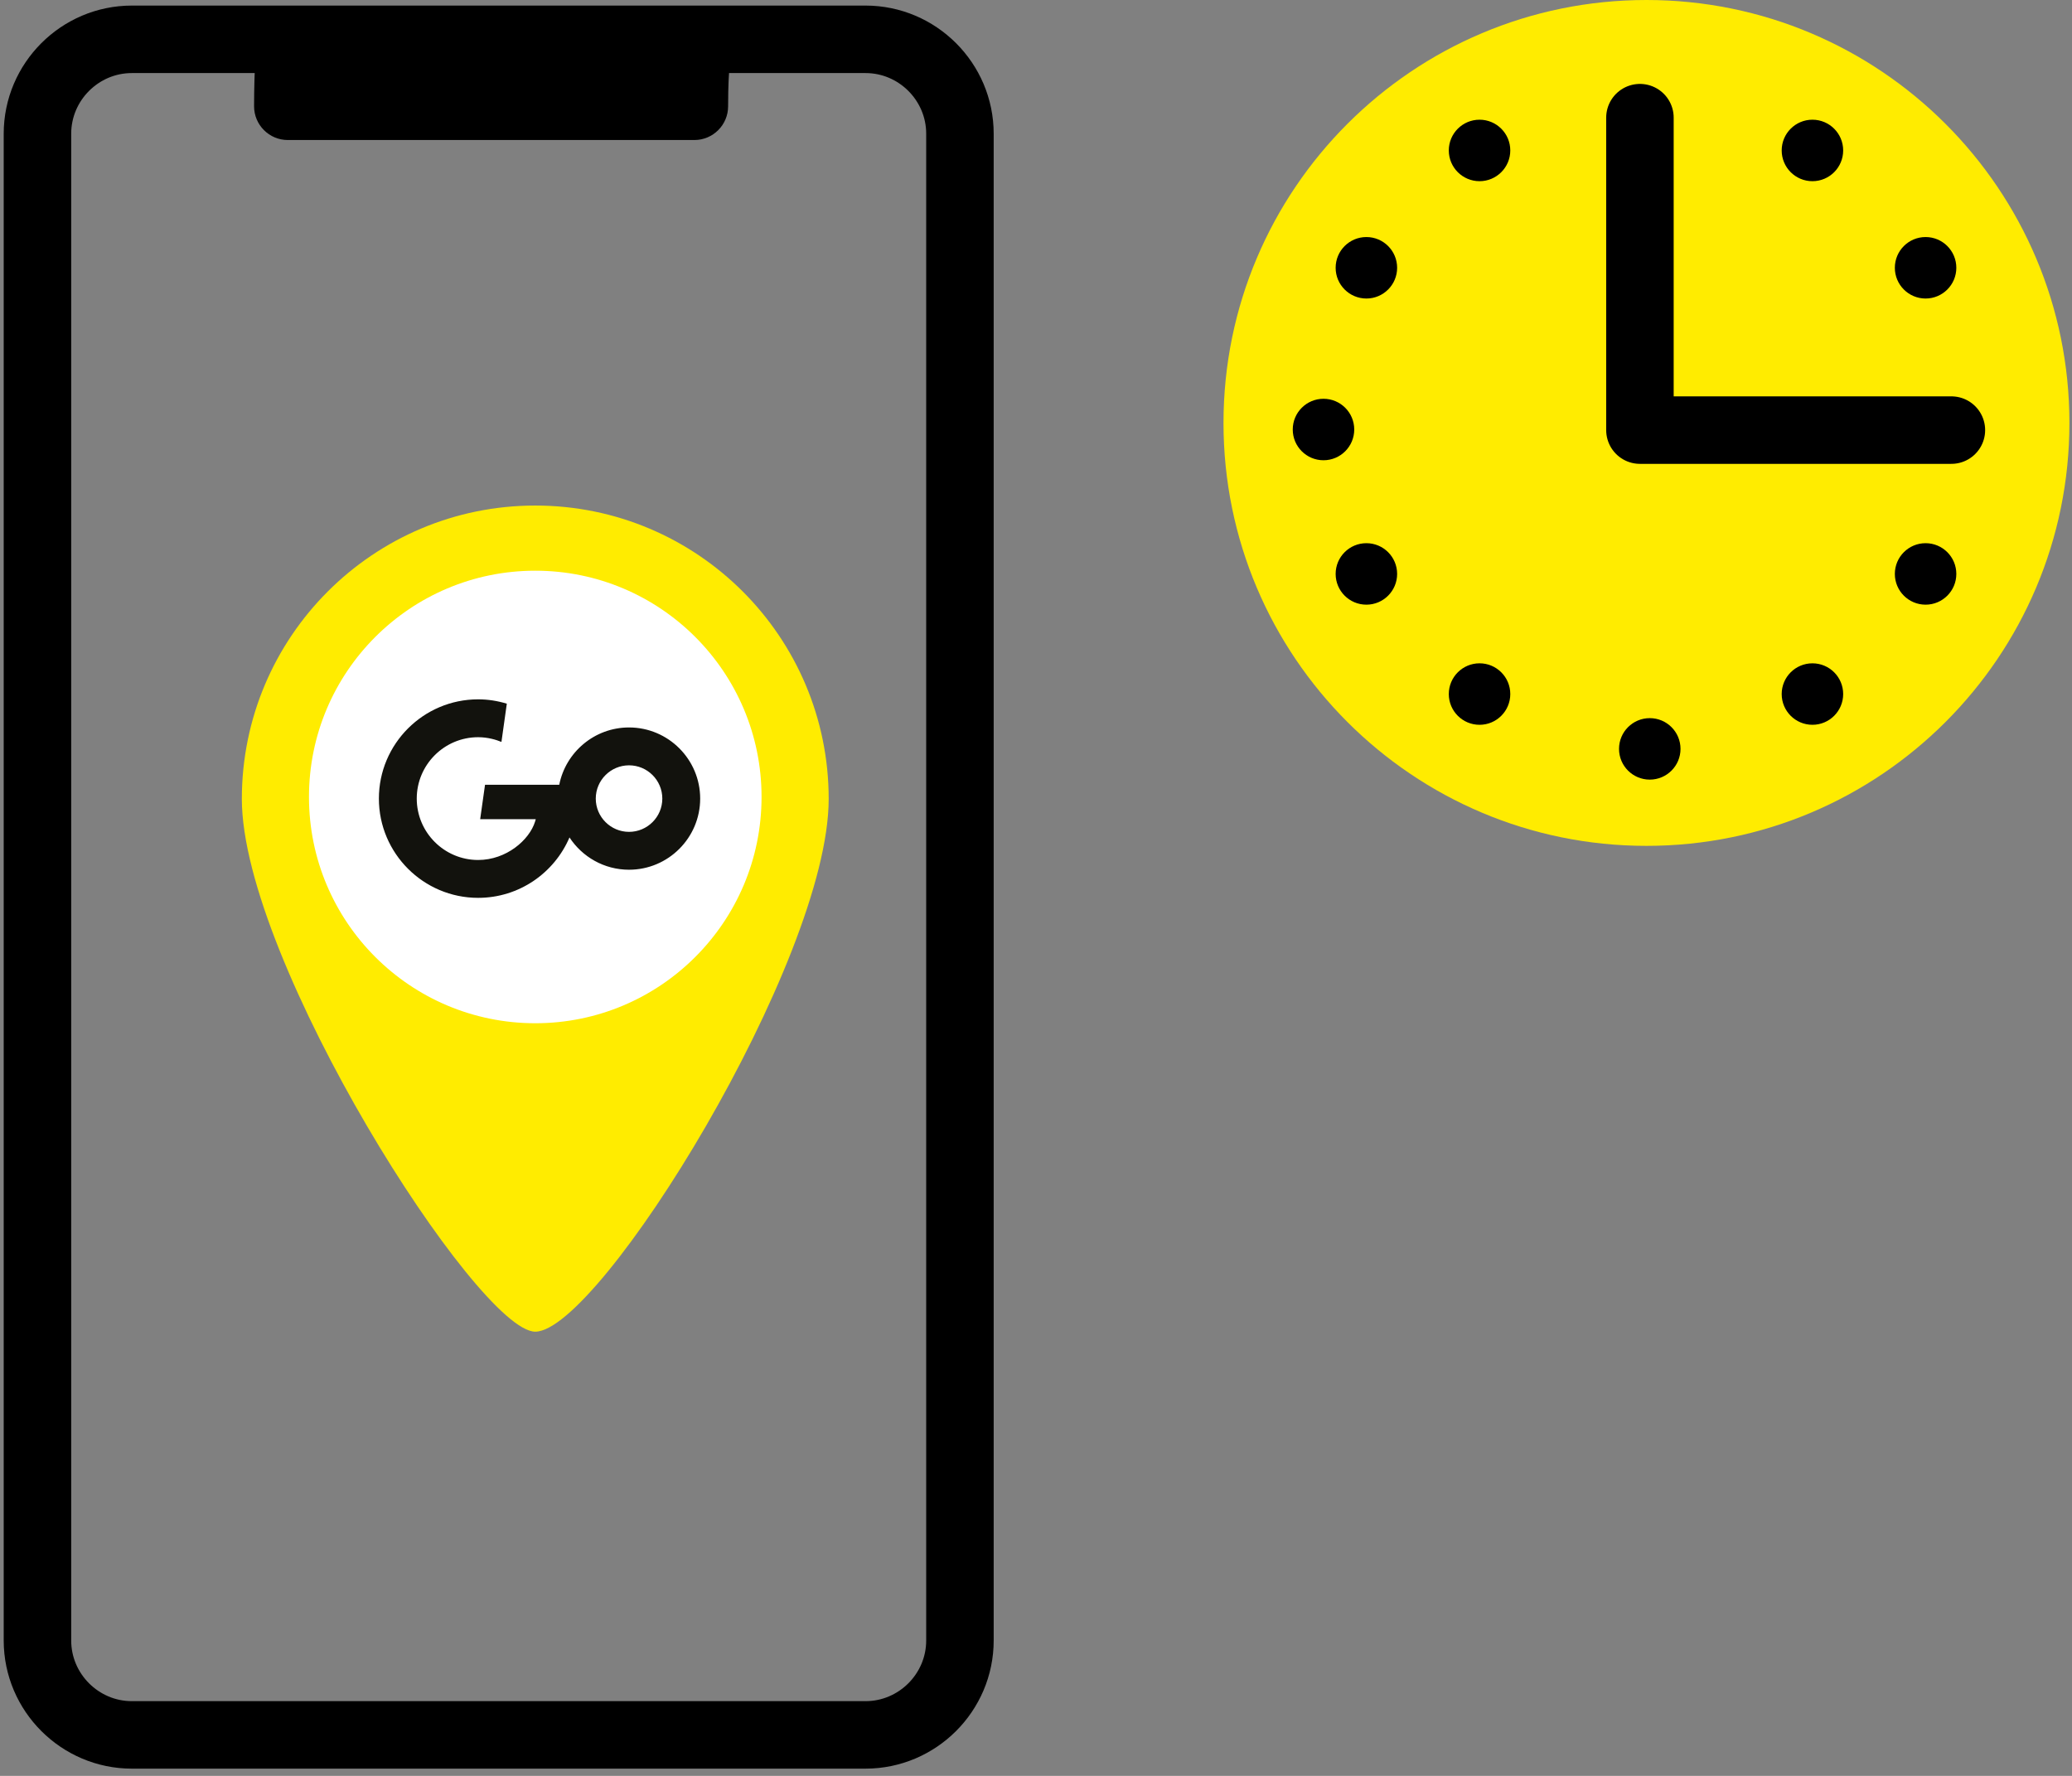 <?xml version="1.0" encoding="UTF-8"?>
<svg xmlns="http://www.w3.org/2000/svg" xmlns:xlink="http://www.w3.org/1999/xlink" width="224px" height="192px" viewBox="0 0 224 192" version="1.1">
  <rect x="0" y="0" width="224" height="192" fill="#808080" stroke="none"/>
  <title>Step_2</title>
  <desc>Created with Sketch.</desc>
  <g id="Page-1" stroke="none" stroke-width="1" fill="none" fill-rule="evenodd">
    <g id="Step_2" transform="translate(4, 0)">
      <path d="M99.777,124.126 L99.777,177.365 C99.777,182.977 95.185,187.569 89.573,187.569 L10.253,187.569 C4.641,187.569 0.049,182.977 0.049,177.365 L0.049,14.456 C0.049,8.843 4.641,4.251 10.253,4.251 L89.573,4.251 C95.185,4.251 99.777,8.843 99.777,14.456 L99.777,124.126" id="Stroke-1" stroke="#000000" stroke-width="7.297" stroke-linecap="round" stroke-linejoin="round"></path>
      <path d="M71.066,15.139 L27.116,15.139 C25.101,15.139 23.468,13.505 23.468,11.49 C23.468,9.475 23.542,7.591 23.542,7.842 L74.817,7.842 C74.817,7.842 74.715,9.141 74.715,11.49 C74.715,13.505 73.081,15.139 71.066,15.139" id="Fill-3" fill="#000000"></path>
      <path d="M85.588,86.379 C85.588,103.898 60.778,143.974 53.866,143.974 C47.664,143.974 22.145,103.898 22.145,86.379 C22.145,68.859 36.347,54.657 53.866,54.657 C71.386,54.657 85.588,68.859 85.588,86.379" id="Fill-5" fill="#FFEC00"></path>
      <path d="M78.33,86.165 C78.33,99.676 67.377,110.628 53.867,110.628 C40.356,110.628 29.403,99.676 29.403,86.165 C29.403,72.654 40.356,61.701 53.867,61.701 C67.377,61.701 78.33,72.654 78.33,86.165" id="Fill-7" fill="#FFFFFF"></path>
      <path d="M71.695,86.34 C71.695,82.099 68.245,78.649 64.004,78.649 C60.273,78.649 57.156,81.319 56.459,84.848 L48.435,84.848 L47.911,88.567 L53.921,88.567 C53.897,88.654 53.873,88.74 53.846,88.826 C53.227,90.826 50.732,92.978 47.692,92.978 C44.032,92.978 41.054,90 41.054,86.34 C41.054,82.68 44.032,79.703 47.692,79.703 C48.774,79.703 49.683,79.996 50.21,80.214 L50.791,76.079 C49.77,75.767 48.728,75.609 47.692,75.609 C41.774,75.609 36.961,80.423 36.961,86.34 C36.961,92.257 41.774,97.071 47.692,97.071 C52.119,97.071 55.928,94.376 57.566,90.54 C58.941,92.64 61.313,94.031 64.004,94.031 C68.245,94.031 71.695,90.581 71.695,86.34 M67.602,86.34 C67.602,88.324 65.988,89.937 64.004,89.937 C62.021,89.937 60.407,88.324 60.407,86.34 C60.407,84.357 62.021,82.743 64.004,82.743 C65.988,82.743 67.602,84.357 67.602,86.34" id="Fill-9" fill="#12120D"></path>
      <path d="M219.721,45.725 C219.721,70.979 199.249,91.451 173.996,91.451 C148.742,91.451 128.27,70.979 128.27,45.725 C128.27,20.472 148.742,0 173.996,0 C199.249,0 219.721,20.472 219.721,45.725" id="Fill-11" fill="#FFEC00"></path>
      <polyline id="Stroke-13" stroke="#000000" stroke-width="7.297" stroke-linecap="round" stroke-linejoin="round" points="173.29 12.721 173.29 46.501 206.961 46.501"></polyline>
      <path d="M195.262,16.265 C195.262,18.101 193.774,19.589 191.938,19.589 C190.103,19.589 188.615,18.101 188.615,16.265 C188.615,14.43 190.103,12.942 191.938,12.942 C193.774,12.942 195.262,14.43 195.262,16.265" id="Fill-15" fill="#000000"></path>
      <path d="M207.495,28.951 C207.495,30.787 206.007,32.275 204.171,32.275 C202.336,32.275 200.848,30.787 200.848,28.951 C200.848,27.116 202.336,25.628 204.171,25.628 C206.007,25.628 207.495,27.116 207.495,28.951" id="Fill-17" fill="#000000"></path>
      <path d="M204.172,65.374 C202.336,65.374 200.848,63.886 200.848,62.05 C200.848,60.215 202.336,58.727 204.172,58.727 C206.007,58.727 207.495,60.215 207.495,62.05 C207.495,63.886 206.007,65.374 204.172,65.374" id="Fill-19" fill="#000000"></path>
      <path d="M191.938,78.361 C190.103,78.361 188.615,76.873 188.615,75.038 C188.615,73.203 190.103,71.715 191.938,71.715 C193.774,71.715 195.262,73.203 195.262,75.038 C195.262,76.873 193.774,78.361 191.938,78.361" id="Fill-21" fill="#000000"></path>
      <path d="M142.404,46.438 C142.404,48.273 140.916,49.761 139.08,49.761 C137.246,49.761 135.757,48.273 135.757,46.438 C135.757,44.602 137.246,43.114 139.08,43.114 C140.916,43.114 142.404,44.602 142.404,46.438" id="Fill-23" fill="#000000"></path>
      <path d="M177.677,80.966 C177.677,82.801 176.189,84.289 174.353,84.289 C172.518,84.289 171.03,82.801 171.03,80.966 C171.03,79.13 172.518,77.642 174.353,77.642 C176.189,77.642 177.677,79.13 177.677,80.966" id="Fill-25" fill="#000000"></path>
      <path d="M152.627,75.038 C152.627,73.202 154.115,71.714 155.951,71.714 C157.786,71.714 159.274,73.202 159.274,75.038 C159.274,76.874 157.786,78.362 155.951,78.362 C154.115,78.362 152.627,76.874 152.627,75.038" id="Fill-27" fill="#000000"></path>
      <path d="M140.394,62.05 C140.394,60.215 141.882,58.727 143.718,58.727 C145.553,58.727 147.041,60.215 147.041,62.05 C147.041,63.886 145.553,65.374 143.718,65.374 C141.882,65.374 140.394,63.886 140.394,62.05" id="Fill-29" fill="#000000"></path>
      <path d="M143.718,25.628 C145.553,25.628 147.041,27.116 147.041,28.952 C147.041,30.787 145.553,32.275 143.718,32.275 C141.882,32.275 140.394,30.787 140.394,28.952 C140.394,27.116 141.882,25.628 143.718,25.628" id="Fill-31" fill="#000000"></path>
      <path d="M155.951,12.942 C157.786,12.942 159.274,14.43 159.274,16.265 C159.274,18.101 157.786,19.589 155.951,19.589 C154.115,19.589 152.627,18.101 152.627,16.265 C152.627,14.43 154.115,12.942 155.951,12.942" id="Fill-33" fill="#000000"></path>
    </g>
  </g>
</svg>
